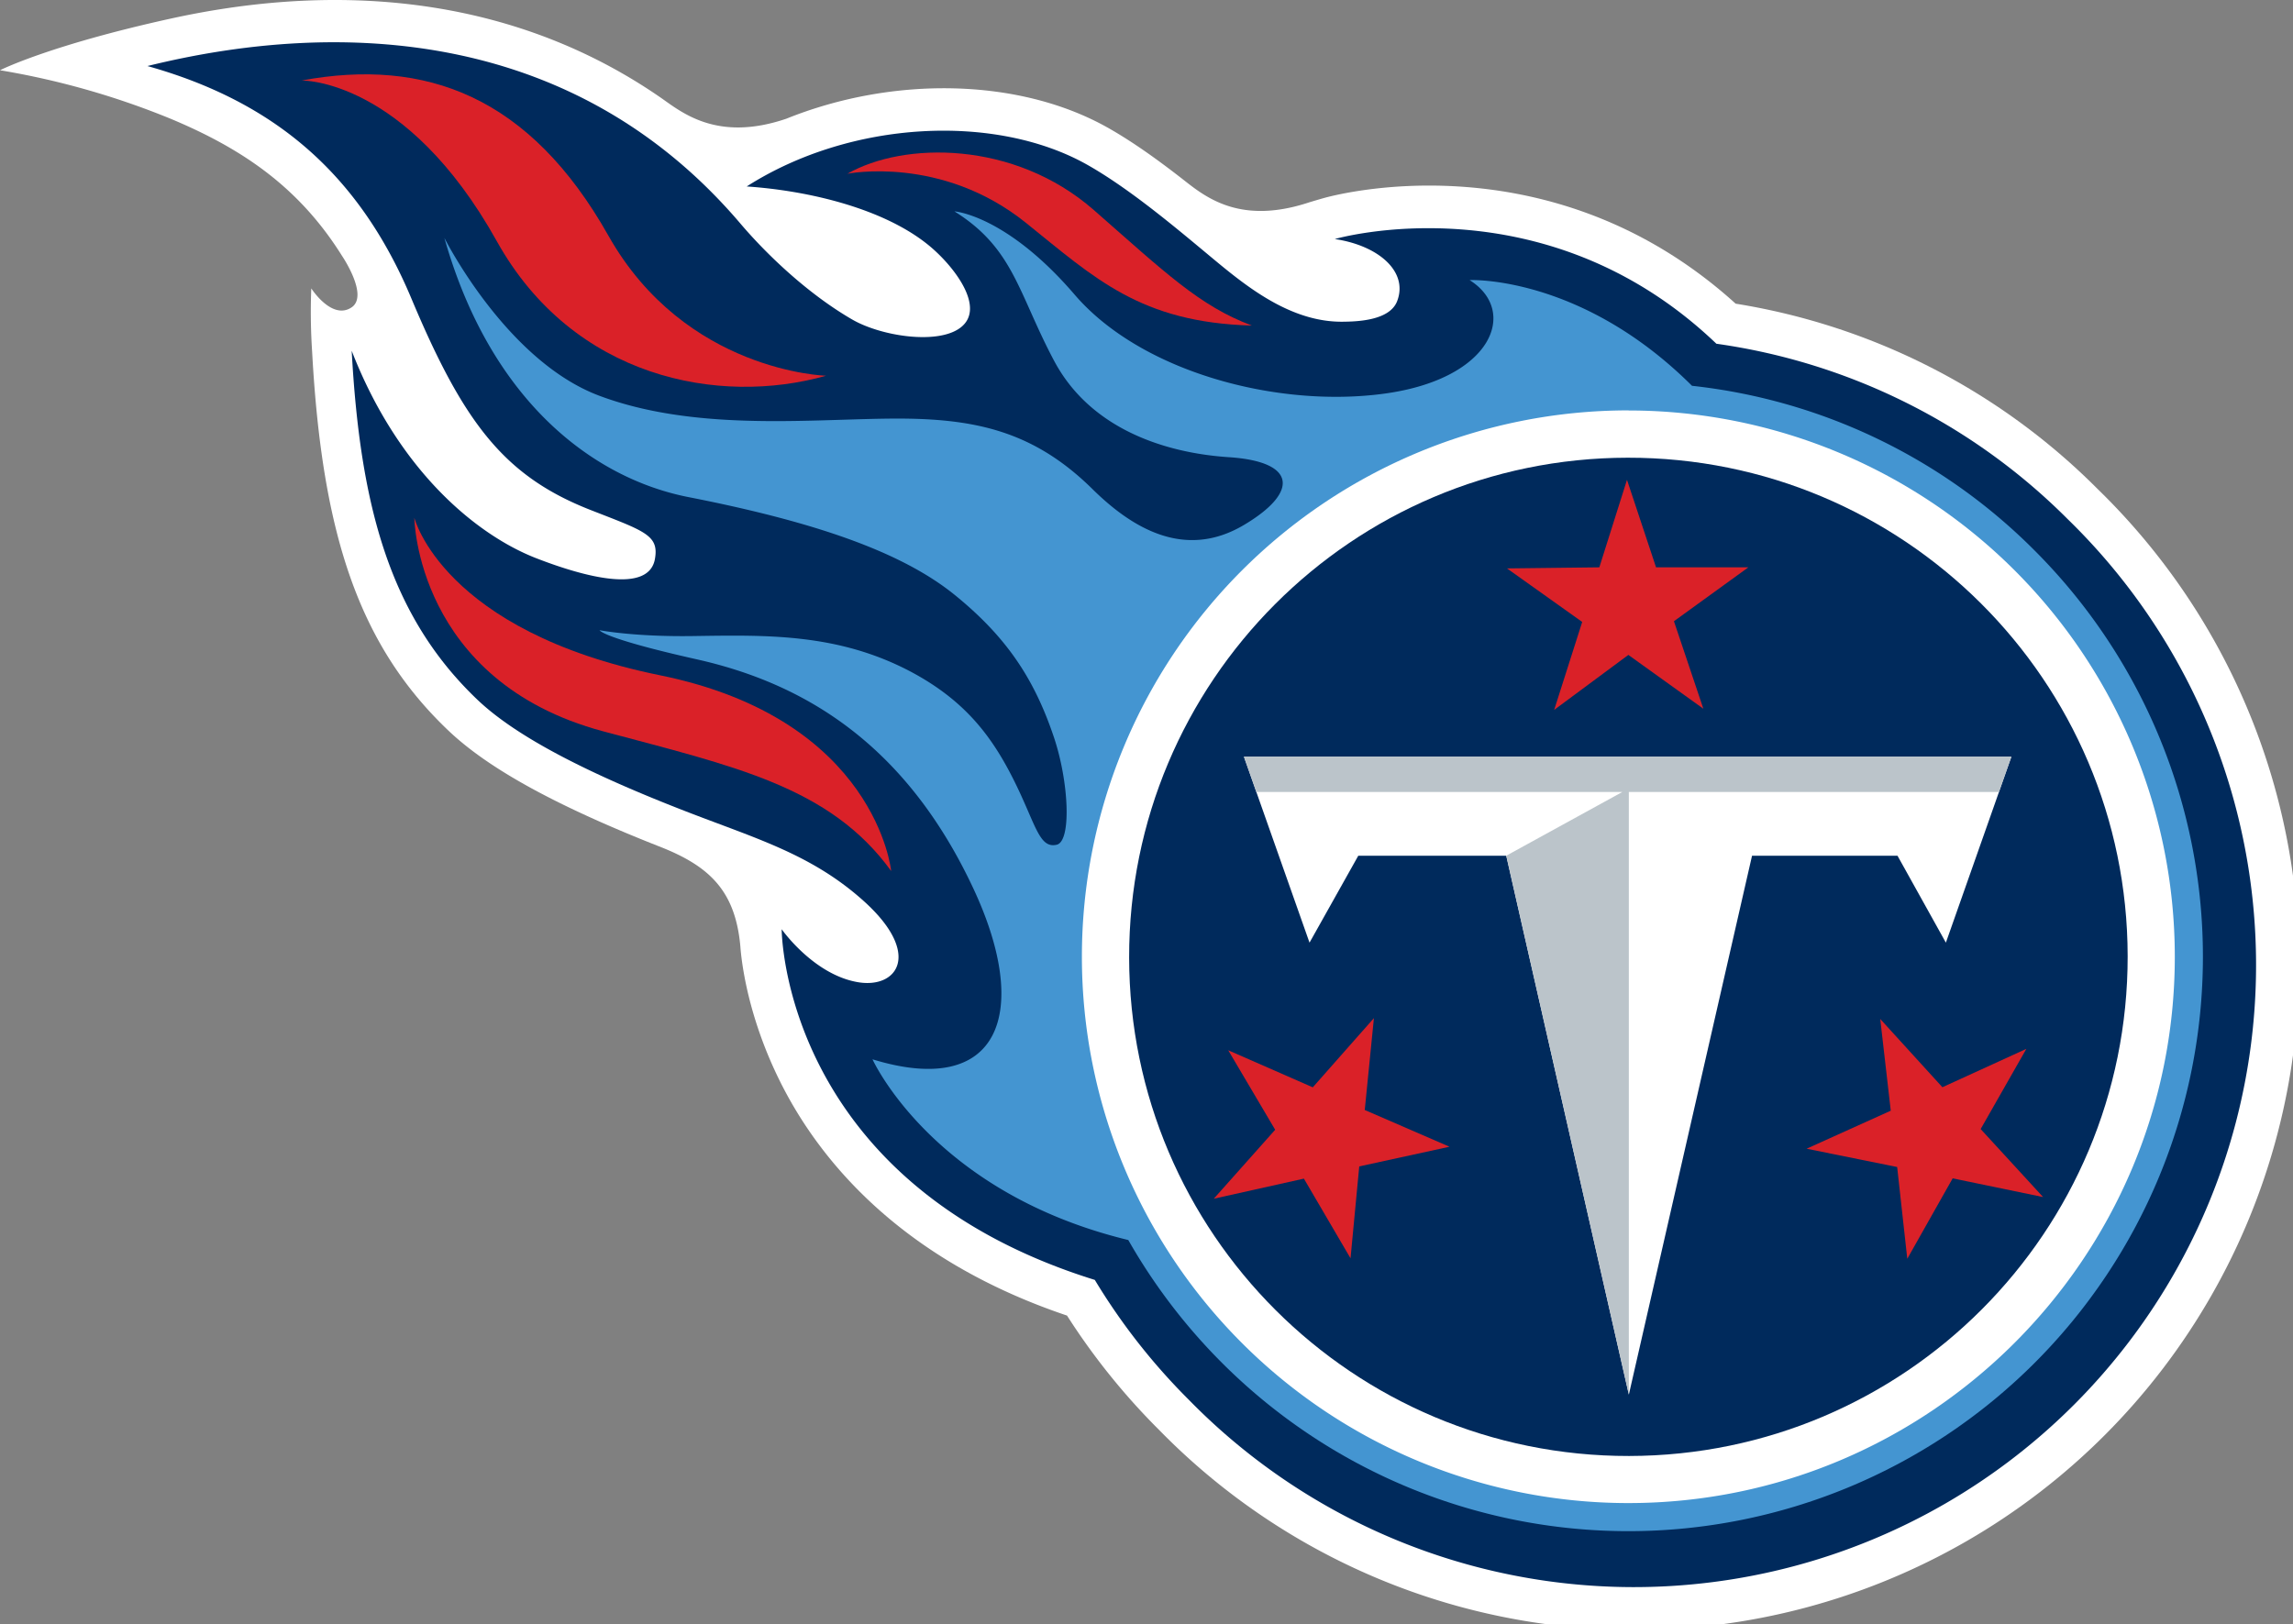 <svg xmlns="http://www.w3.org/2000/svg" viewBox="0 0 949.44 672.59"><rect x="0" y="0" width="949.44" height="672.59" fill="#808080" stroke="none"/><defs><style>.cls-1{fill:#fff;}.cls-2{fill:#002a5c;}.cls-3{fill:#4495d1;}.cls-4{fill:#bbc4ca;}.cls-5{fill:#da2128;}</style></defs><title>TEN</title><g id="Layer_2" data-name="Layer 2"><g id="TEN"><g id="TEN-2" data-name="TEN"><path class="cls-1" d="M306.58,392.38c.92,11.14,4.88,33.32,17.71,58.07,15.85,30.57,49,71.32,117.52,94.4A278.4,278.4,0,0,0,480,592.27,275.19,275.19,0,1,0,868.56,202.54a272.33,272.33,0,0,0-149.89-76.77C641.62,56,551.67,81,547.81,82.12c-1.29.36-3.23.93-5.63,1.65-27.68,9.21-42-1.34-51.27-8.61-10.27-8.06-21.48-16.24-32.31-22.33-36.75-20.67-89-21.4-133-3.67-29,9.87-43.59-2.9-52.23-8.86C216,.7,145.43-8.76,70.57,7.73,20.15,18.83,0,29.09,0,29.09A328.55,328.55,0,0,1,70.62,49.17c29.62,12.38,53.17,28.28,71,56.8,0,0,11.22,16.48,3.94,21.34-8.16,5.44-16.67-7.87-16.67-7.87a247.68,247.68,0,0,0,.36,26.36c4.15,76.1,19.67,121.81,56.37,156.73,16.7,15.9,44.88,31.36,88.41,48.45,19.85,7.95,30.6,18.13,32.56,41.4"/><path class="cls-2" d="M856.15,215a255.72,255.72,0,0,0-145.46-72.64C639.17,73.9,552.69,99,552.69,99c18.33,2.72,30.5,13.64,25.8,25.75-3.11,8-16.42,8.43-22.5,8.49-19.32.21-36-11.64-49.31-22.46C492.84,99.49,470.23,79.51,450,68.13,412.32,47,352.49,49.58,309.18,77.22c25.89,1.76,57.05,9.22,75.64,24.6,10.37,8.6,23.6,25.87,12.78,33.94-9.51,7.11-32.87,3.44-44.75-3.44C334,121.4,317,104.83,306.77,92.82,238.23,12.07,141.14,7.57,61.05,27.35c52.57,14.75,87.64,44.69,109.3,96.3s38.5,73.58,74.19,87.57c22.36,8.75,28.39,10.37,26.64,20.27-2.56,14.51-29,7.54-49.24-.34-24.59-9.6-57-36.13-76.32-85.88,3.52,64.38,15.8,110,52.08,144.54,15.41,14.67,43.72,29.83,88,46.88C314,347.58,336.4,354.16,357.45,373c24.58,22,14.11,36.54-2.19,33.78-18.43-3.11-31.6-21.94-31.6-21.94s0,104.88,129.66,145.24a258.49,258.49,0,0,0,39,49.72A257.63,257.63,0,1,0,856.15,215"/><path class="cls-3" d="M842.46,228a236.12,236.12,0,0,0-141.87-68.22C654.49,113.85,608.5,116,608.5,116c20.19,12.65,9.78,40.82-35.11,47-44.47,6.14-100.94-8.93-128.45-41C416.6,89,395.2,87.54,395.2,87.54c24.58,15.35,26.33,33.79,41.26,61.88s45.65,38.18,72.41,39.93c28.2,1.86,28.89,14.62,6.14,28.1-24.79,14.69-46.74.81-62.68-14.91-25.2-24.85-50.28-29.6-85-29.16s-80.49,5-119.17-9.48S184,98.51,184,98.51c19.13,67.59,61.63,99.63,101.09,107.37,52.12,10.22,88.15,22.62,110.19,40.48,21.53,17.45,33,34.86,41.08,58.89,6.24,18.53,7.36,43.12,1.2,44.59-7.19,1.72-8.67-8.18-17.14-25.45-9.35-19.07-20.52-34-43-46.05C346.86,262.07,317,263,286.53,263.43c-24.13.33-38.28-2.43-38.28-2.43s1,3.26,40.32,12.08c43.81,9.83,86.18,34.52,114.38,94.72,24,51.2,11.47,87.23-41.68,70.92,0,0,24.83,55.18,105.91,74.84A239.59,239.59,0,0,0,506,564.45,237.9,237.9,0,0,0,842.46,228"/><path class="cls-1" d="M674.24,170A226.26,226.26,0,0,1,900.5,396.22C900.5,521,799,622.5,674.24,622.5a226.27,226.27,0,1,1,0-452.54"/><path class="cls-2" d="M674.53,603c-114.17.17-206.88-92.26-207-206.44s92.27-206.87,206.45-207,206.88,92.27,207,206.45S788.72,602.81,674.53,603"/><polygon class="cls-1" points="623.68 354.4 562.41 354.4 542.22 390.4 515.06 313.41 832.83 313.41 805.71 390.4 785.68 354.4 725.45 354.4 674.44 577.58 623.68 354.4"/><polygon class="cls-4" points="832.83 313.4 515.07 313.4 520.2 328 671.74 328 623.67 354.4 674.43 577.55 674.43 328 827.69 328 832.83 313.4"/><path class="cls-5" d="M518.24,134.83c-46.08-1.31-64.87-19.58-93.48-42.57-35-28.13-73.88-20.3-73.88-20.3,23.26-13.32,69-13.85,102,15,29.44,25.81,43.89,39.83,65.4,47.84"/><path class="cls-5" d="M124.92,33.34s43.11-1,80.8,66.57c31.68,56.84,92.1,68.22,136.32,55.7,0,0-58.25-1.51-90.12-58-32.56-57.71-75.64-73.77-127-64.28"/><path class="cls-5" d="M369,360.74s-6.1-62.83-95.66-81.06c-90.16-18.34-101.78-65.26-101.78-65.26s.62,67.66,78.19,88.46c54.17,14.51,93.93,22.86,119.25,57.86"/><polygon class="cls-5" points="705.29 293.52 693.11 257.28 723.93 234.96 685.7 234.96 673.67 198.72 662.22 234.96 623.99 235.41 655.13 257.58 643.52 294 674.24 271.23 705.29 293.52"/><polygon class="cls-5" points="568.88 421.66 543.57 450.32 508.56 434.97 528 467.89 502.58 496.45 539.89 488.13 559.2 521.13 562.81 483.07 600.18 474.92 565.09 459.71 568.88 421.66"/><polygon class="cls-5" points="748.04 475.74 785.54 483.32 789.73 521.32 808.52 488.02 845.96 495.76 820.11 467.6 839.03 434.39 804.27 450.28 778.53 422.01 782.89 460 748.04 475.74"/></g></g></g></svg>